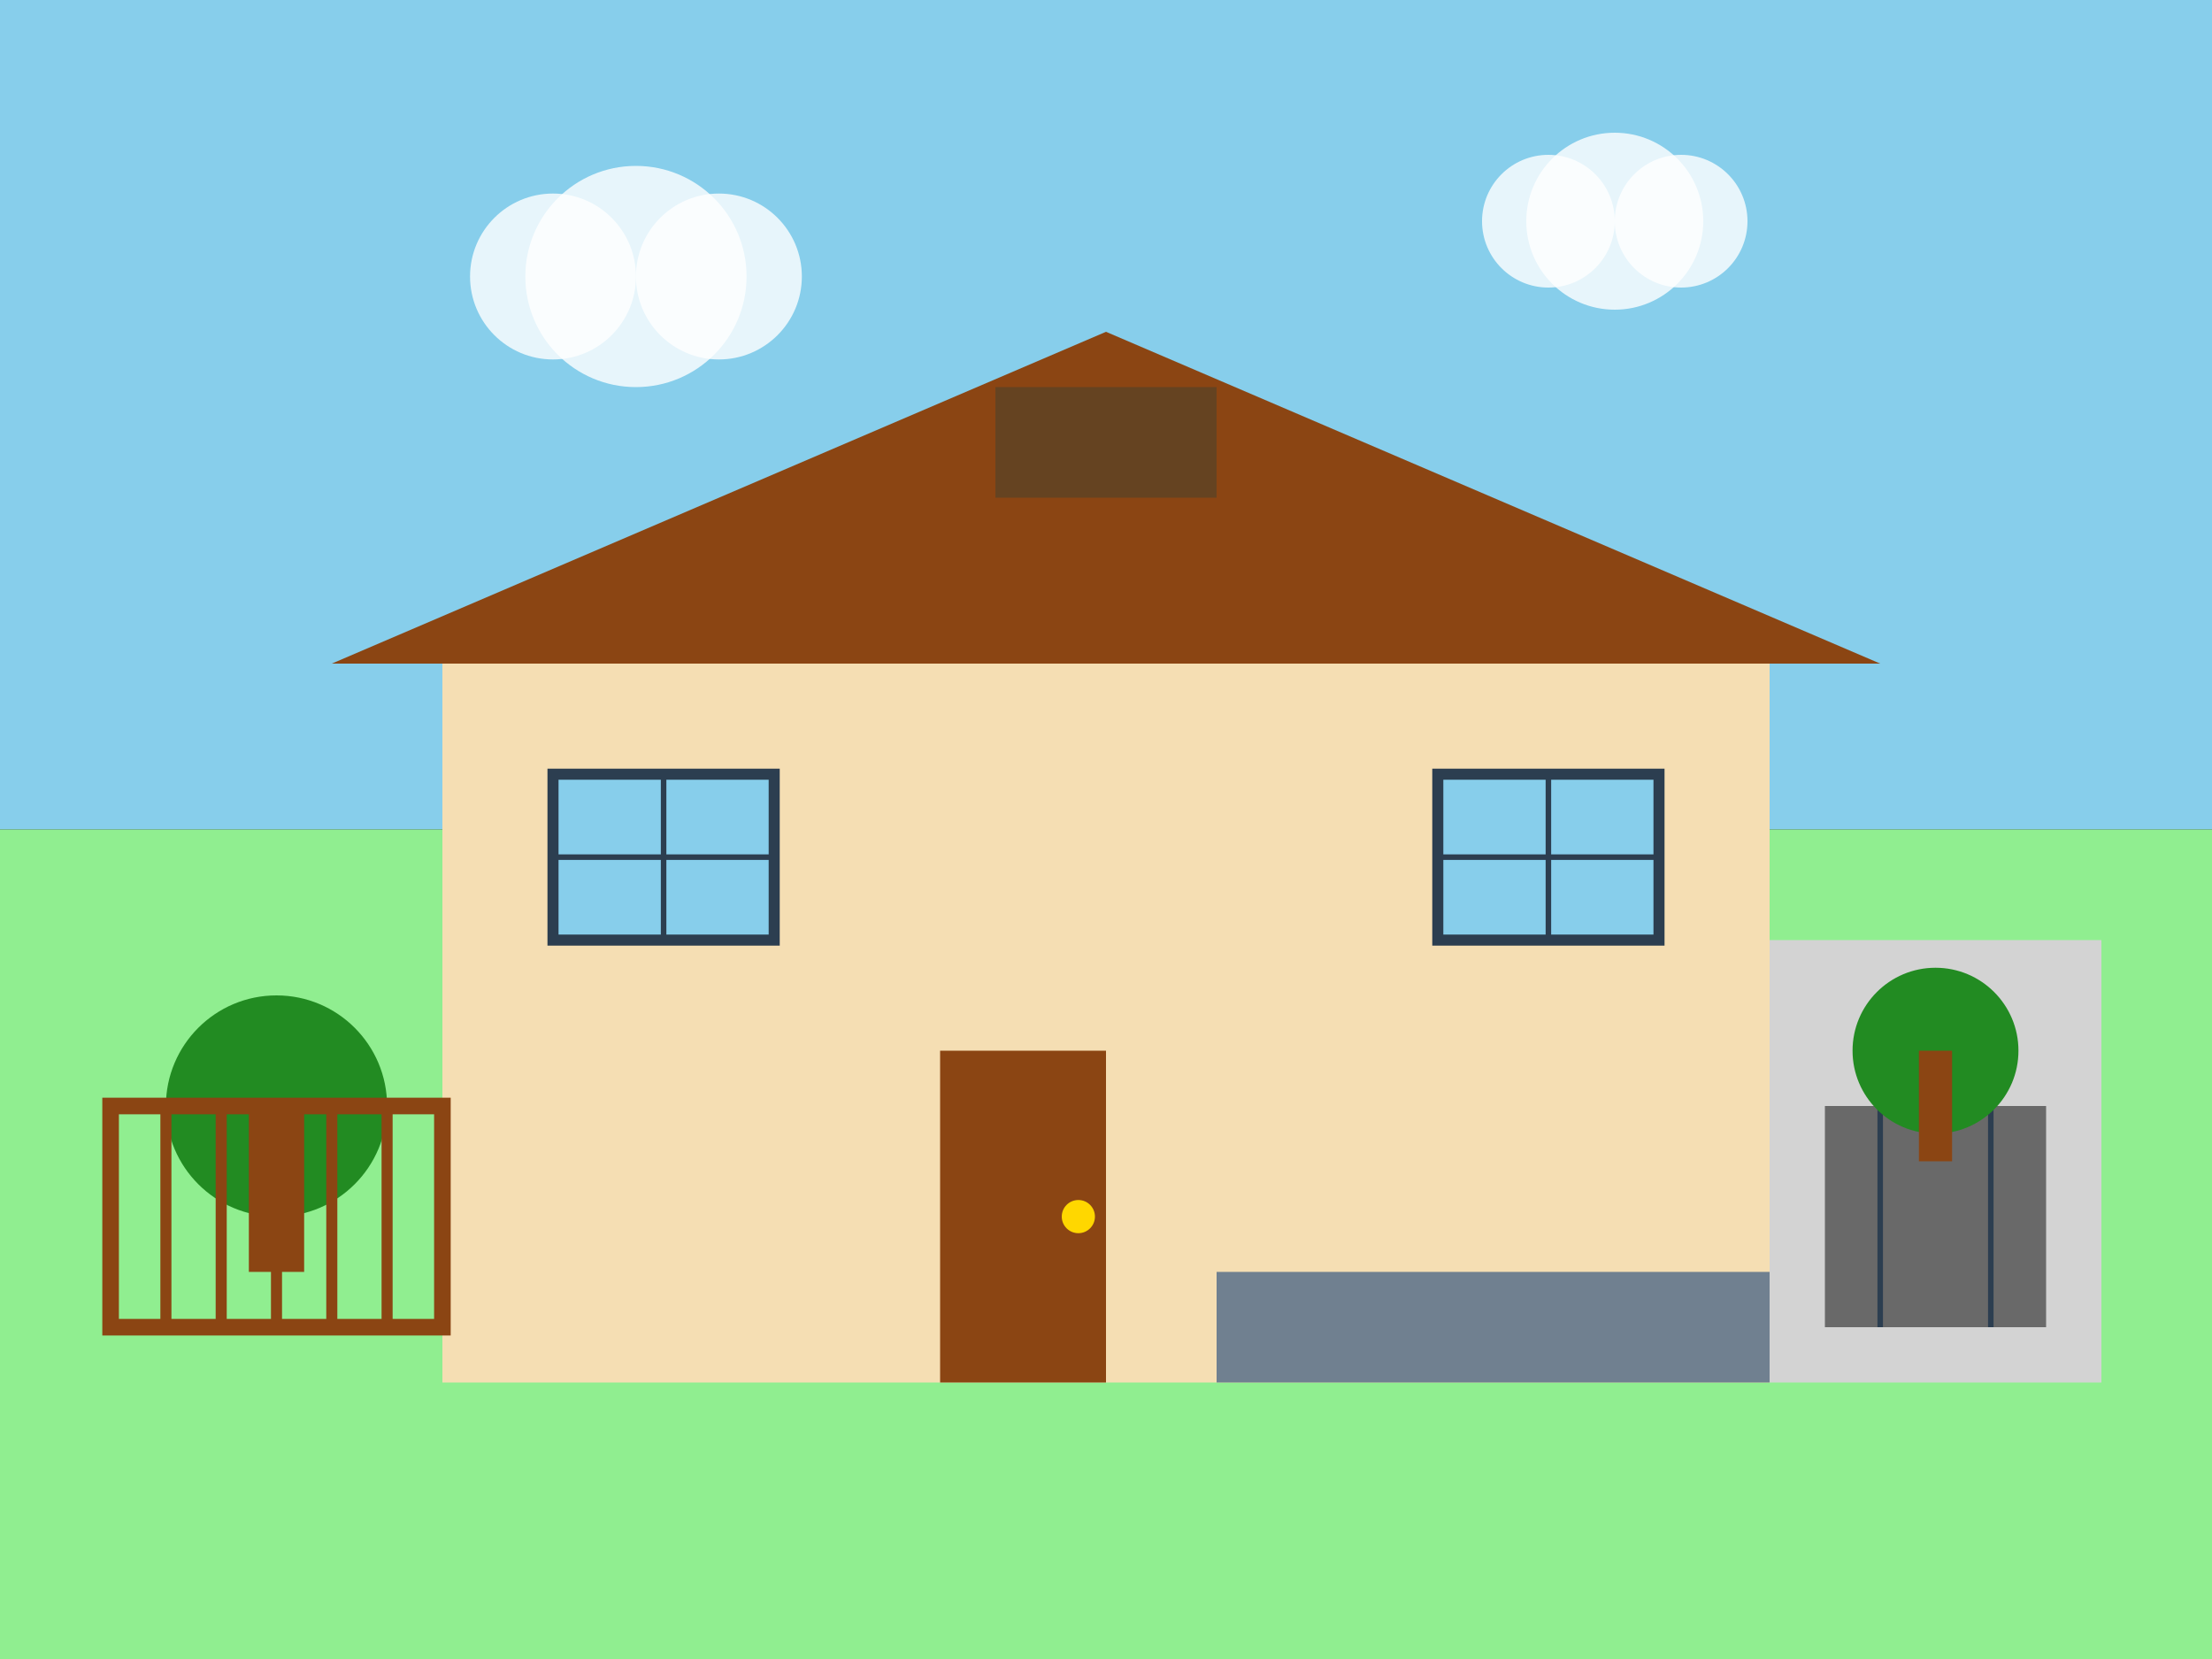 <svg width="400" height="300" viewBox="0 0 400 300" xmlns="http://www.w3.org/2000/svg">
  <rect x="0" y="0" width="400" height="300" fill="#333333" stroke="none"/>
  <!-- Sky background -->
  <rect width="400" height="150" fill="#87CEEB"/>
  
  <!-- Ground -->
  <rect x="0" y="150" width="400" height="150" fill="#90EE90"/>
  
  <!-- House main structure -->
  <rect x="80" y="120" width="240" height="130" fill="#F5DEB3"/>
  
  <!-- Roof -->
  <polygon points="60,120 200,60 340,120" fill="#8B4513"/>
  
  <!-- Roof details -->
  <rect x="180" y="70" width="40" height="20" fill="#654321"/>
  
  <!-- Front door -->
  <rect x="170" y="190" width="30" height="60" fill="#8B4513"/>
  <circle cx="195" cy="220" r="3" fill="#FFD700"/>
  
  <!-- Windows -->
  <rect x="100" y="140" width="40" height="30" fill="#87CEEB" stroke="#2c3e50" stroke-width="2"/>
  <line x1="120" y1="140" x2="120" y2="170" stroke="#2c3e50" stroke-width="1"/>
  <line x1="100" y1="155" x2="140" y2="155" stroke="#2c3e50" stroke-width="1"/>
  
  <rect x="260" y="140" width="40" height="30" fill="#87CEEB" stroke="#2c3e50" stroke-width="2"/>
  <line x1="280" y1="140" x2="280" y2="170" stroke="#2c3e50" stroke-width="1"/>
  <line x1="260" y1="155" x2="300" y2="155" stroke="#2c3e50" stroke-width="1"/>
  
  <!-- Garage -->
  <rect x="320" y="170" width="60" height="80" fill="#D3D3D3"/>
  <rect x="330" y="200" width="40" height="40" fill="#696969"/>
  <line x1="340" y1="200" x2="340" y2="240" stroke="#2c3e50" stroke-width="1"/>
  <line x1="360" y1="200" x2="360" y2="240" stroke="#2c3e50" stroke-width="1"/>
  
  <!-- Garden elements -->
  <circle cx="50" cy="200" r="20" fill="#228B22"/>
  <rect x="45" y="200" width="10" height="30" fill="#8B4513"/>
  
  <circle cx="350" cy="190" r="15" fill="#228B22"/>
  <rect x="347" y="190" width="6" height="20" fill="#8B4513"/>
  
  <!-- Driveway -->
  <rect x="220" y="230" width="100" height="20" fill="#708090"/>
  
  <!-- Fence -->
  <rect x="20" y="200" width="60" height="40" fill="none" stroke="#8B4513" stroke-width="3"/>
  <line x1="30" y1="200" x2="30" y2="240" stroke="#8B4513" stroke-width="2"/>
  <line x1="40" y1="200" x2="40" y2="240" stroke="#8B4513" stroke-width="2"/>
  <line x1="50" y1="200" x2="50" y2="240" stroke="#8B4513" stroke-width="2"/>
  <line x1="60" y1="200" x2="60" y2="240" stroke="#8B4513" stroke-width="2"/>
  <line x1="70" y1="200" x2="70" y2="240" stroke="#8B4513" stroke-width="2"/>
  
  <!-- Clouds -->
  <circle cx="100" cy="50" r="15" fill="white" opacity="0.8"/>
  <circle cx="115" cy="50" r="20" fill="white" opacity="0.8"/>
  <circle cx="130" cy="50" r="15" fill="white" opacity="0.8"/>
  
  <circle cx="280" cy="40" r="12" fill="white" opacity="0.8"/>
  <circle cx="292" cy="40" r="16" fill="white" opacity="0.8"/>
  <circle cx="304" cy="40" r="12" fill="white" opacity="0.8"/>
</svg>
